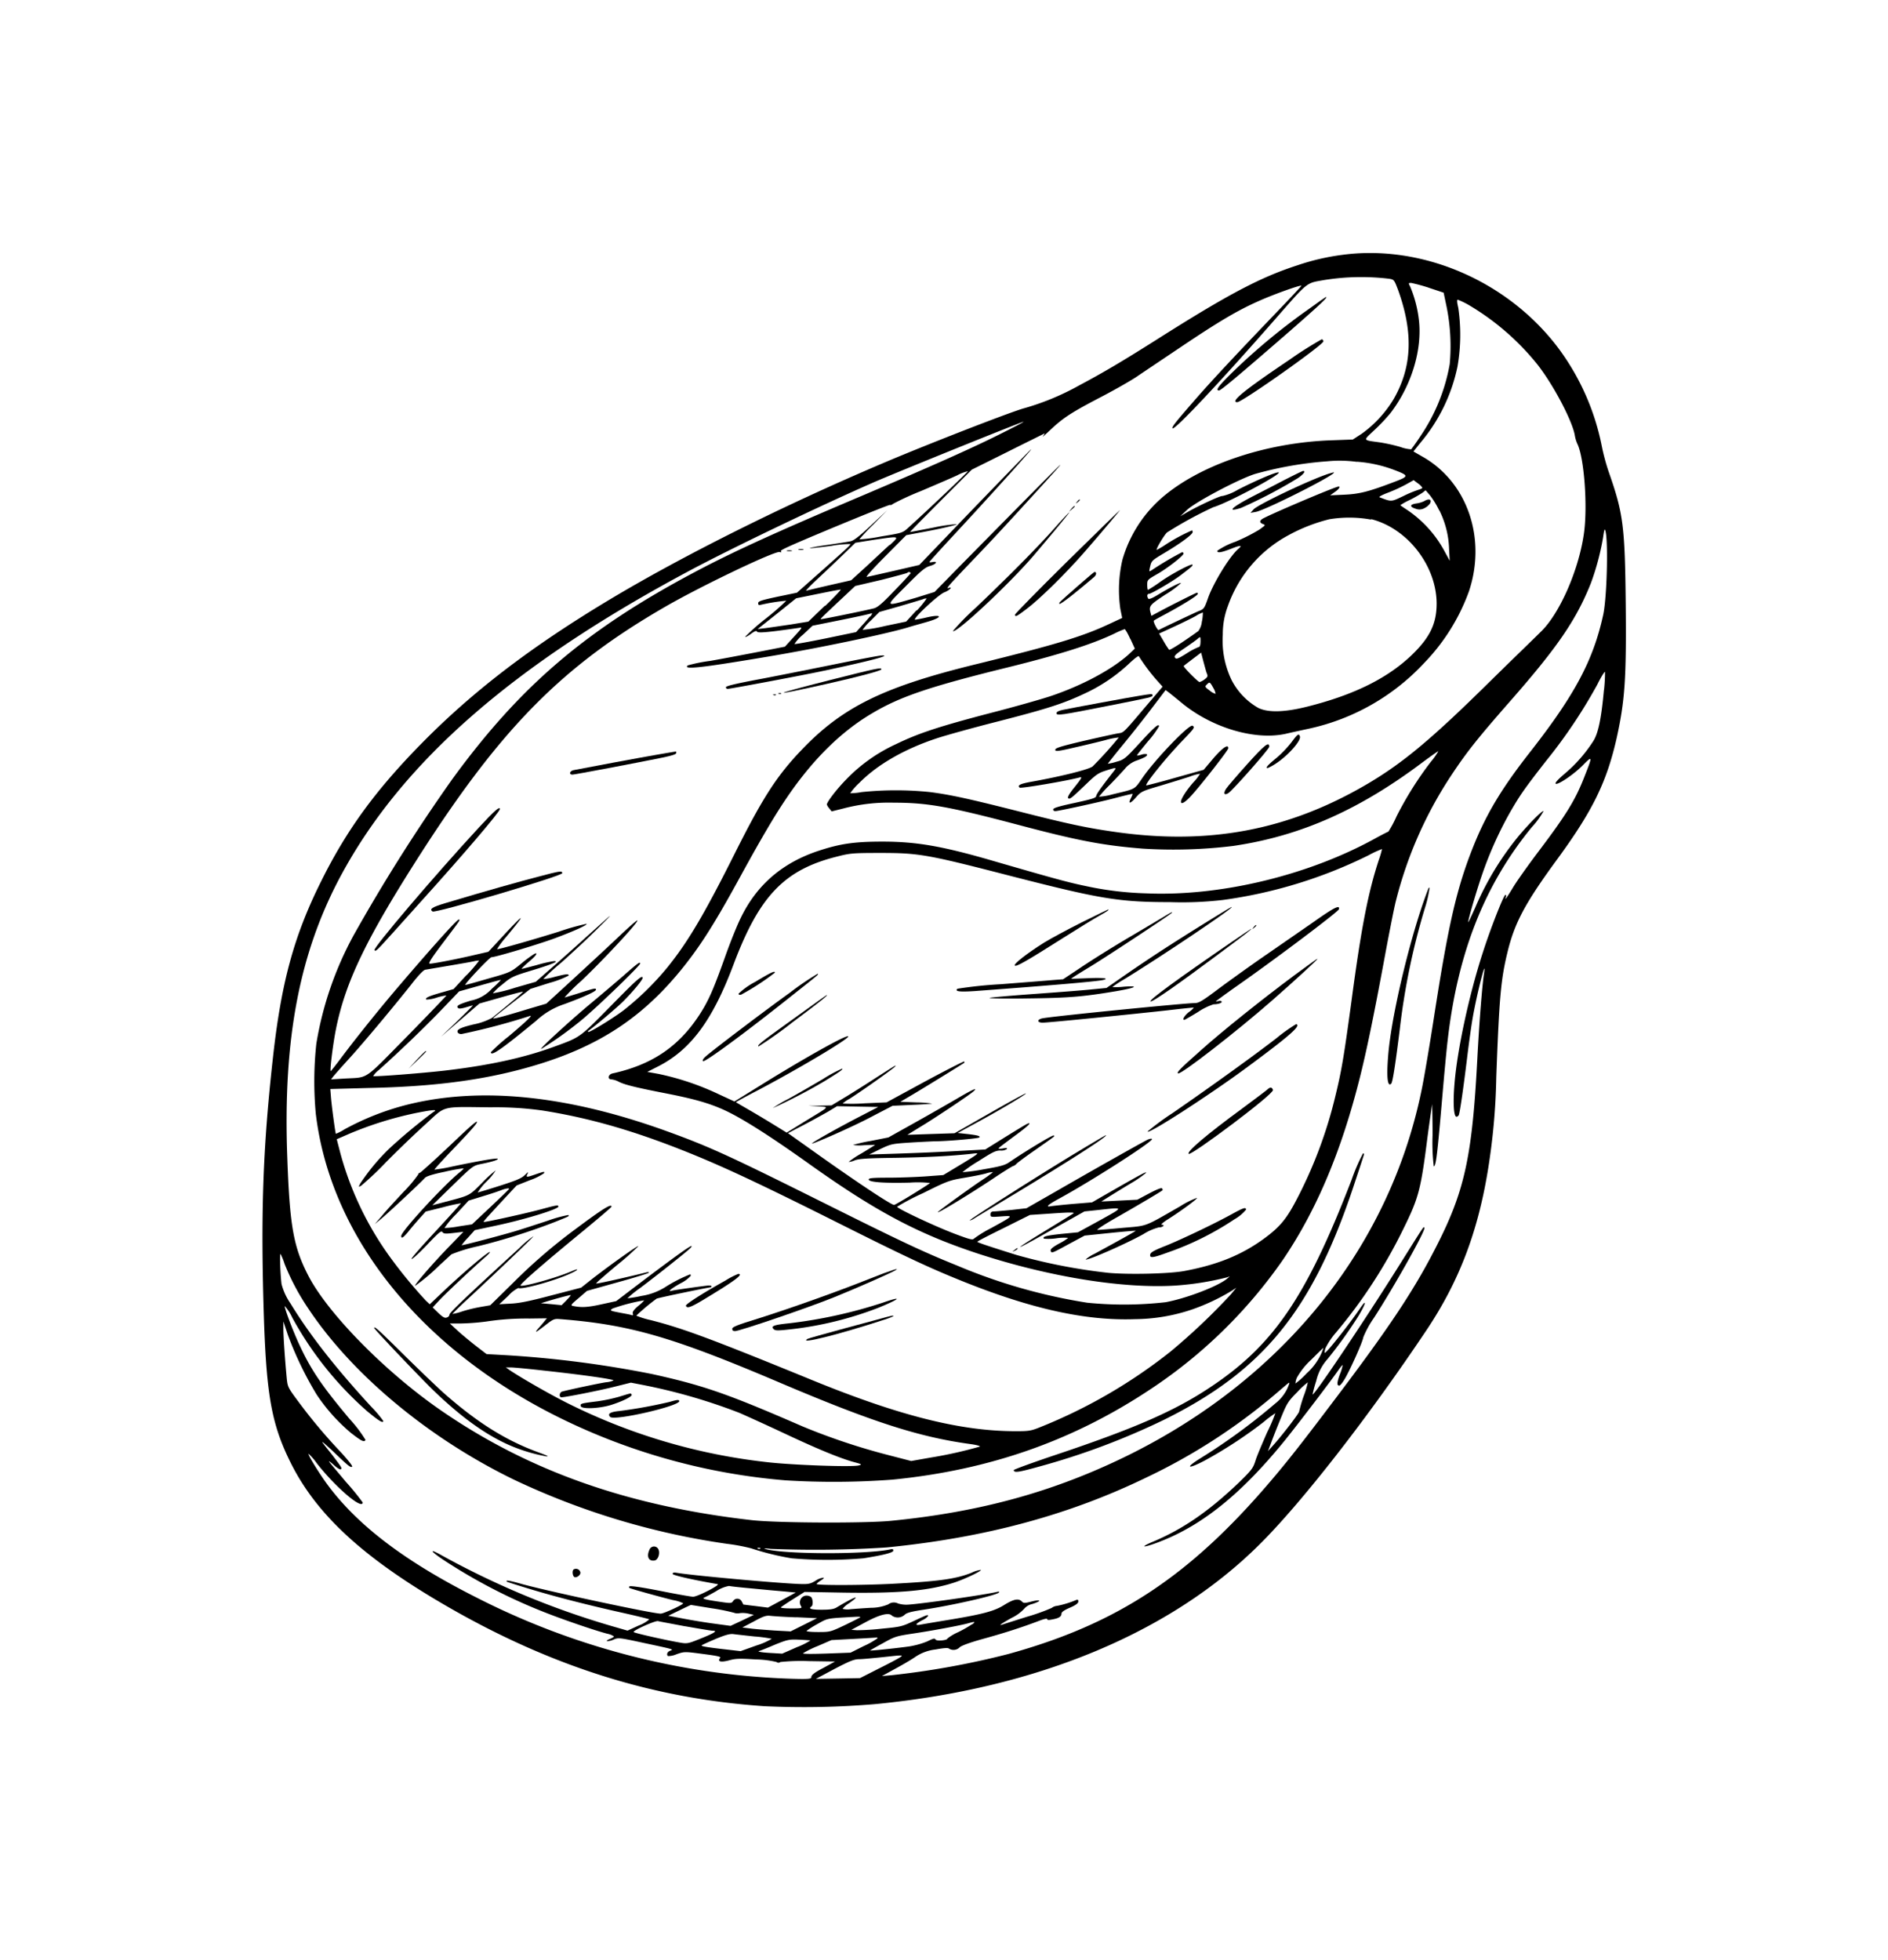 <svg id="Livello_1" data-name="Livello 1" xmlns="http://www.w3.org/2000/svg" viewBox="0 0 420 436"><path d="M298.52,56.7A51.32,51.32,0,0,0,288.65,59c-8.28,2.68-15.41,6.44-31.39,16.57-7.48,4.73-11.81,7.3-17.18,10.15a56.8,56.8,0,0,1-12.55,5.17c-3.87,1.18-21.73,8.14-31,12.09-22.11,9.38-44.65,20.63-60.92,30.39C118,143.94,105,153.9,93.48,165.67c-10,10.22-16.36,18.93-22,30.27-6.09,12.18-8.95,22.63-10.82,39.83-2.2,19.91-2.69,34.43-1.94,57.69.58,17.05,1.76,23.52,5.95,31.91,5.83,11.72,16.53,21.47,35.43,32.3,22.92,13.13,45.54,20.2,70,21.84a189.67,189.67,0,0,0,24.53-.46c36-3.46,65.89-15.9,85.65-35.61,9.38-9.32,24.13-28.25,37.2-47.79,7-10.53,11.2-21.36,13.48-35.15a143.66,143.66,0,0,0,1.9-20.84c.64-17.48,1-21.73,2.46-27.73,1.58-6.61,3.89-11,11.28-21.06,7.71-10.57,10.79-16.89,13-26.53,1.87-8.42,2.22-13.33,2.05-30.15-.18-17.17-.55-20-3.75-29.15a47.58,47.58,0,0,1-1.59-5.91,54.07,54.07,0,0,0-9.44-21.42C335.69,62.62,316.44,54.25,298.52,56.7ZM309,62c1.12.18,1.15.23,2,2.46,3.43,9.49,3.15,17.11-.95,24.27a26.09,26.09,0,0,1-7.1,7.73l-2,1.3-4.62.17c-15,.49-30,5.66-38.35,13.22a28.86,28.86,0,0,0-8.29,13.36,29.59,29.59,0,0,0-.46,10.94l.41,2-2.92,1.36c-5.89,2.77-12,4.61-29.17,8.83-20.84,5.07-30,9.52-39.14,19.07-5.57,5.8-8.68,10.62-14.89,23-6.84,13.65-10.44,19.74-15,25.4a63,63,0,0,1-9.9,9.69c-2.45,1.82-7.53,4.94-7.76,4.73a.17.17,0,0,1,0-.23c1.52-1.06,6.17-5,7.67-6.46,2.08-2.05,4.42-4.85,4.42-5.31,0-.81-1.33.37-7.1,6.26-7,7.1-6.73,6.9-12.5,9-6.64,2.46-14.54,4.19-24.41,5.34-4.71.55-15.76,1.42-15.93,1.22A5.27,5.27,0,0,1,84.28,238c4.88-4.39,10-9.32,13.65-13.1l4.21-4.39,4.62-1.3c2.54-.72,4.65-1.3,4.67-1.24a22.56,22.56,0,0,1-2,1.94,8.48,8.48,0,0,1-4.67,2.65c-2.74.84-3.35,1.16-2.86,1.65.2.2.75.14,1.73-.15.78-.23,1.48-.43,1.56-.43s-1.47,1.56-3.46,3.49L98.1,230.6l4.27-3.69,4.27-3.69,4.79-1.36c2.66-.75,4.85-1.33,4.91-1.27s-1.7,1.62-6.9,5.83a14.51,14.51,0,0,1-4.09,1.44c-3.12.75-3.9,1.19-3.47,1.88a1.07,1.07,0,0,0,.78.26,146.23,146.23,0,0,0,15.15-4c.87-.31-.4.9-4.61,4.48a40.46,40.46,0,0,0-4,3.55c0,1,2.2-.49,10.1-7a17,17,0,0,1,6.35-3.72c4.5-1.67,6.93-2.8,6.93-3.17s-.18-.41-3.64.72c-1.73.55-3.23,1-3.35,1a44.17,44.17,0,0,1,3.76-3.73c3.49-3.26,10.13-10.27,11.89-12.52,1.38-1.76.23-.87-3.76,2.89-2.3,2.19-6.84,6.37-10.07,9.35l-5.88,5.39-3.93,1.16c-6.58,2-8.28,2.39-7.82,2,.23-.23,2.19-1.76,4.33-3.44l3.89-3,4.28-1.35a21.45,21.45,0,0,0,4.24-1.62c0-.43-.64-.35-3.23.32a11.78,11.78,0,0,1-2.43.46,50.59,50.59,0,0,1,4-3.66c2.25-2,5.85-5.34,8-7.48,4.24-4.21,4.12-4.13-3.18,2.45-2.62,2.37-6.06,5.43-7.64,6.79l-2.86,2.51-4.71,1.35a35.06,35.06,0,0,1-4.84,1.21,13.46,13.46,0,0,1,2.07-1.93c2.11-1.76,2.31-1.85,6.84-3.23s5.89-2,4.68-2a29,29,0,0,0-3.75.86c-1.73.46-3.29.87-3.41.87s.52-.67,1.5-1.5c1.68-1.42,2.25-2.22,1.33-1.85a28.11,28.11,0,0,0-2.86,2.11c-2.45,2-2.45,2-7.53,3.43-2.77.81-5,1.44-5,1.36,0-.41,5.43-6.15,5.83-6.15.9,0,10.62-2.91,14.17-4.24,4.42-1.65,7.36-3,6.95-3.18a54.44,54.44,0,0,0-6.2,1.76c-6.44,2-13.51,4-13.68,3.87a19.29,19.29,0,0,1,2-2.68c4.56-5.46,4.3-5.63-.55-.38l-3.37,3.64-3.12.72c-3.78.89-9.12,1.93-9.9,1.93-.43,0,.17-1,2.86-4.56,3.89-5.16,4-5.25,3.55-5.25s-7.16,7.59-12.87,14.29c-4.25,4.93-9.56,11.54-13,16.1-1.39,1.88-2.57,3.35-2.6,3.32-.23-.23.55-6.29,1.16-9.32,2.13-10.62,6.81-20.26,18.87-39.08,18.09-28.16,31.69-41.84,54.57-55,8.14-4.68,24.36-12.41,25.28-12.06.32.11.43.08.29-.15s-.43-.29,13.33-6c6-2.48,10.85-4.42,10.94-4.33s.37,0,.63-.23a64.16,64.16,0,0,1,6.24-2.86c3.17-1.35,6.81-2.91,8.05-3.49a9.83,9.83,0,0,1,2.39-.92c.09.08-8.83,8.57-13.21,12.52-1.33,1.21-1.33,1.21-6.15,2a34.5,34.5,0,0,1-4.79.64,42.61,42.61,0,0,1,3.12-3.32l3.08-3.15-3.6,3.35c-2.66,2.48-3.87,3.43-4.59,3.55-.52.11-2.94.49-5.34.84s-4,.66-3.64.69,2.54-.23,4.77-.52a24.43,24.43,0,0,1,4.18-.4c.14.14-.55.8-7.45,6.92l-4.41,3.9-4.3.89c-3.61.78-4.33,1-4.33,1.44s.17.47.66.35a40.62,40.62,0,0,1,5.6-.89,55.59,55.59,0,0,1-4.5,3.92,47.38,47.38,0,0,0-4.65,4.1c0,.14.55-.12,1.22-.61.86-.63,1.27-.81,1.41-.55s1.13.26,4.36-.14c2.28-.29,4.5-.61,5-.69.81-.18.75-.06-1.15,2l-2,2.19-5.92,1.16c-3.26.63-8,1.53-10.68,2a35.57,35.57,0,0,0-5,1c-1.15,1,2.66.6,17.78-1.94,11-1.84,26.17-5,31.14-6.49,1-.32,3-.86,4.3-1.24,3.75-1.07,3.4-1.85-.41-.92-1,.23-2,.4-2.22.43-.81,0,5.11-5.57,6.49-6.09,1.16-.46,2-1.33.87-.95-.63.23.14-.64,5.25-6,4.42-4.59,8.28-8.77,16.19-17.46,5.51-6.09,5.25-5.85-6.38,5.92-6.66,6.75-13.47,13.65-15.12,15.35l-3,3.06L203.61,133c-7,2-6.87,2.17-2.11-2.62,3.49-3.52,4.33-4.21,5.4-4.5,1.35-.38,1.84-1.1.58-.87-.41.09-.73.09-.73,0s2.31-2.63,5.14-5.69c8.37-9,20-21.9,17-18.93-1.47,1.5-7.59,7.8-13.57,14L204.5,125.67,199,126.94c-3.06.7-5.83,1.33-6.17,1.39s1.29-1.76,4.07-4.56l4.7-4.73,2.74-.52c4.82-.87,8.51-1.73,8.51-1.94a35.6,35.6,0,0,0-5.1.75c-2.83.55-5.2,1-5.29,1s3-3.12,6.79-6.93l6.92-6.93,7.94-3.95c4.36-2.19,8.08-4,8.22-4.1s0,.2-.29.58.41-.23,1.59-1.36c2.89-2.71,4.68-3.89,11.29-7.33,3.08-1.61,6.69-3.66,8.05-4.59s5.83-3.92,9.95-6.69c8.17-5.48,12.38-8,17.23-10.13,3.15-1.41,9.12-3.55,9.35-3.35.06.06-2.71,3-6.15,6.58-8.36,8.72-13.18,13.88-16.82,18-5.08,5.83-5.83,6.75-5.71,7.13.26.72,10.5-10.16,22.68-24.07,7.65-8.74,7-8.17,11-8.89A51.91,51.91,0,0,1,309,62Zm8.83,2,3.32,1.1.66,3.15A44.12,44.12,0,0,1,322.5,81,41.27,41.27,0,0,1,316,97c-1,1.53-2,2.86-2.07,2.94a8.47,8.47,0,0,1-2.4-.52,39.35,39.35,0,0,0-4.44-1c-4.07-.57-3.93-.31-1.3-2.8a41.21,41.21,0,0,0,3.58-3.8c4.64-6.07,7.07-14.09,6.26-20.75a27,27,0,0,0-1.94-7.36c-.4-.75-.37-.78.24-.78A38,38,0,0,1,317.86,64ZM327,68A56.32,56.32,0,0,1,342,81.06c3.61,4.59,7.85,12.7,8.34,15.84a7.66,7.66,0,0,0,.55,1.82c1.53,3.09,2.34,14.06,1.44,20.12-1.21,8.25-5.51,17.89-9.69,21.81-1,1-6.09,5.92-11.26,11-12.81,12.64-19.13,17.92-26.89,22.54-17.78,10.53-35.73,13.93-57.09,10.76-5.8-.84-10.13-1.76-20.63-4.44-11.08-2.8-15.24-3.73-19.88-4.33a74.06,74.06,0,0,0-15.18,0,14.88,14.88,0,0,1-2.57.26,13.61,13.61,0,0,1,2-2.28c4-4.07,10-7.53,17.14-9.9,1.91-.64,8-2.34,13.56-3.75,11.26-2.89,14.66-4,19.37-6.21a37.43,37.43,0,0,0,9.87-6.61c1.3-1.24,2.22-1.93,2.28-1.7a41.89,41.89,0,0,0,4,5.34l1.27,1.41L255,157c-5.28,6.24-5,5.92-6.26,6.12-.63.09-4,.84-7.56,1.65-5.25,1.24-6.43,1.61-6.43,2s.43.4,4.24-.49c2.31-.52,5.45-1.27,7-1.68a16.74,16.74,0,0,1,2.89-.57,84.12,84.12,0,0,1-5.8,6.43c-.72.67-7.07,2.25-13.57,3.41-2.54.46-3.23.78-2.68,1.32.23.24,10.71-1.53,13.39-2.28.58-.14.38.21-1.1,2.08-1.27,1.56-1.7,2.34-1.5,2.54.35.35.75,0,4.36-3.46,1.82-1.76,2.45-2.17,4-2.66,2.37-.75,2.48-.75,1.82.09-2.89,3.69-3.9,5.14-3.95,5.57s-1,.69-4.82,1.53c-3.52.75-4.74,1.13-4.74,1.44s.23.41.72.35c1.27-.17,9.76-2,13.28-2.94,1.88-.5,3.49-.87,3.61-.87s-.06.4-.29.89c-.75,1.42-.2,1.39,1.09-.11,1.19-1.33,1.33-1.39,5.55-2.63,2.39-.72,5.28-1.61,6.46-2a11,11,0,0,1,2.25-.63,10,10,0,0,1-1.5,1.93c-1.53,1.76-2.74,3.64-2.74,4.3s.86.2,2.19-1.24c2.17-2.34,8.34-10.24,8.34-10.65,0-1-1.24-.17-3.29,2.19l-2.19,2.6L261.44,173c-3.49,1-6.41,1.73-6.44,1.7-.34-.31,4.56-6.37,8.29-10.21,2.39-2.48,2.57-2.74,2-3.06-.73-.43-8.37,7.53-11.17,11.63-1.82,2.62-1.36,2.37-6.64,3.63a13.88,13.88,0,0,1-3,.52,28.39,28.39,0,0,1,2.54-2.77c1.38-1.44,2.94-3.08,3.43-3.69a6.09,6.09,0,0,1,2.66-1.67c1.7-.64,2.28-1,2-1.33a2.33,2.33,0,0,0-1.18.11c-.58.18-1,.24-1,.15s1.09-1.47,2.45-3.12a21.77,21.77,0,0,0,2.45-3.32c0-.75-.95.06-4.24,3.64s-3.55,3.78-5.28,4.24a10.54,10.54,0,0,1-1.88.43s1.27-1.67,2.89-3.63,4.56-5.63,6.49-8.17l3.49-4.59.78.58c.44.35,1.62,1.3,2.66,2.16,6.75,5.63,16.36,8.49,23.23,7,.95-.23,3.35-.75,5.34-1.18a49.23,49.23,0,0,0,25.48-14.55,44.85,44.85,0,0,0,10-16c3.89-11.72-.32-24.1-10.11-29.79l-2.25-1.29L316,98.46a38.31,38.31,0,0,0,8.22-16.88,41.23,41.23,0,0,0,.18-13.13c-.29-1.21-.32-1.79-.12-1.79A17.16,17.16,0,0,1,327,68ZM222.19,96.7c-6.69,3.32-15,7-30,13.39-19.71,8.34-29.18,12.67-37.66,17.17-24.21,12.84-38.79,25.31-53.88,46a391.67,391.67,0,0,0-22,34.8,75.89,75.89,0,0,0-8.28,24.1,77.64,77.64,0,0,0-.12,15.56c3.32,27.76,23.9,53.07,55.56,68.27a139.47,139.47,0,0,0,48.91,13.28,176.16,176.16,0,0,0,23.75-.15c21.65-2.13,40.32-8.68,57.63-20.23a109,109,0,0,0,29.32-28.71c7.45-11,13-24.12,17.14-40.69,1.47-5.89,3-13.3,5.2-25.11,1.12-6.11,2.36-12.41,2.77-14a90.56,90.56,0,0,1,12.29-27.88c3.44-5.19,5.77-8.14,13-16.39,10.7-12.18,14.83-18.24,18.09-26.41a57.31,57.31,0,0,0,2.74-10.36c.12-.92.26-1.61.35-1.55.81.8.55,14.74-.35,18.93-2.19,10.07-6.26,17.72-16,30.21-6.47,8.23-9.84,13.8-12.79,21.07-3.81,9.49-5.62,17.4-8.83,38.06-.95,6.18-2.16,13.28-2.65,15.73-7,35.29-30.71,64.84-65.6,82-16.3,8-32.64,12.52-52.52,14.48-5.86.58-25.37.49-31-.14C139.8,335,117.73,327.25,98.1,313.72c-12.32-8.49-25.22-21.59-29.55-30.05-3.26-6.32-4.1-11-4.64-26.17-1-26.58,2.77-45.89,12.14-63.14,13.6-25,38-46.32,76.68-67.07,9.67-5.19,29.09-14.51,41.61-20,5.17-2.25,32.93-13.48,33.34-13.48C227.85,93.84,225.37,95.11,222.19,96.7Zm79.65,6a29.21,29.21,0,0,1,8.6,1.94c2.92,1.12,2.92,1.32.15,2.39-5.95,2.28-8,2.83-11.43,3l-3.26.15,1-.72c.89-.58,1.35-1.24.89-1.24-.72,0-16.3,6.63-17.08,7.27-.55.43-.46.81.23,1.07s.52.28-.78,1.24a40.78,40.78,0,0,1-5.37,2.71,16.61,16.61,0,0,0-4,2c0,.55.81.43,3.12-.46,2-.81,2.56-.81,1.61,0-1.85,1.53-5.51,7.44-6.75,10.88-.87,2.48-.92,2.54-2.25,3.05-1,.44-7.33,3.41-8.77,4.16-.24.12-1.27-1.88-1.07-2.08s1.47-.86,3.14-1.76c4-2.19,6.64-3.89,6.64-4.21,0-.15-.09-.26-.17-.26-.23,0-6.15,3-8.29,4.15l-1.87,1-.17-.63c-.41-1.56-.26-1.76,3.29-4.1a21.44,21.44,0,0,0,3.46-2.54c0-.29-2.51,1-5.2,2.63-1.29.78-1.93,1-2.07.81-.35-.55-.26-1.07.2-1.07s5.05-2.66,6.92-4.07c2.54-1.93,2.89-2.22,2.69-2.43s-4.16,1.77-7.07,3.79a31.3,31.3,0,0,1-2.8,1.84c-.09,0-.17-.49-.17-1.12,0-1.07,0-1.13,2.28-2.43s5.8-4.07,5.8-4.53a.31.31,0,0,0-.35-.29,72,72,0,0,0-6.75,4c-.61.37-.61.37-.32-.87s.4-1.33,3.2-3c3.67-2.19,6.24-4.1,6.24-4.62,0-.2-.06-.37-.15-.37a39.66,39.66,0,0,0-5.71,3.06,20.46,20.46,0,0,1-2.11,1.27c-.35,0,1.79-3.55,2.31-3.9a89,89,0,0,1,10.27-5.6c3.06-.86,15.38-7.44,14.52-7.73-.46-.18-5.11,1.82-9.09,3.86a11.53,11.53,0,0,1-3.41,1.39c-.29-.17-5.54,2.25-8.08,3.75l-1.3.75,1.51-1.41c1.81-1.73,11.45-6.84,15.12-8a81.52,81.52,0,0,1,16.13-2.82A28.36,28.36,0,0,1,301.84,102.73Zm14.58,5.77c0,.12-.35.32-.78.44a24.45,24.45,0,0,0-3.41,1.41c-2.83,1.33-2.6,1.33-5.34.29-.26-.09.61-.55,2-1.07a33.81,33.81,0,0,0,4-1.85l1.59-.89.95.72A3.61,3.61,0,0,1,316.42,108.5Zm3.75,5a20.56,20.56,0,0,1,2.19,8.63l.14,2.63-1.09-2a25.85,25.85,0,0,0-8.23-9.21c-.92-.6-1.67-1.12-1.67-1.15a13.81,13.81,0,0,1,2.08-1.15,29.52,29.52,0,0,0,2.8-1.59l.75-.58.95,1.1A19.43,19.43,0,0,1,320.17,113.55Zm-15.15,2c8.11,2.05,14.54,10.39,14.57,18.76,0,4.36-1.41,7.39-5.17,11.11-5.45,5.4-13.13,9.24-23.83,11.89-4.91,1.21-8.49,1.3-10.68.23a15.1,15.1,0,0,1-5.89-6.11,20.2,20.2,0,0,1-2-10.19,17.57,17.57,0,0,1,1.13-6.35,28.64,28.64,0,0,1,13.42-15.73,38.07,38.07,0,0,1,9.14-3.58A27.15,27.15,0,0,1,305,115.57Zm-107.13,5.72c-1.09,1-3.43,3.2-5.25,4.88l-3.29,3-4.79,1.09c-2.62.61-5,1.16-5.22,1.24s.75-.95,2.16-2.28,4-3.75,5.69-5.39l3.09-3,4-.64C200.38,119.21,200.17,119.15,197.89,121.29Zm4.62,6.38c-.11.2-1.76,2-3.61,3.89-2.56,2.69-3.63,3.61-4.44,3.84-1.62.43-11.77,2.51-11.89,2.42s1.67-1.73,3.81-3.75l3.87-3.63L196,129c3.15-.8,5.77-1.5,5.83-1.58C202.14,127.06,202.74,127.29,202.51,127.67Zm-19,7.15-3.69,3.55-3.93.64c-2.16.31-4.7.69-5.62.81l-1.73.2,4.3-3.41,4.27-3.43,4.93-1c2.71-.55,5-1,5-.92S185.54,132.89,183.52,134.82Zm20.41,1-2.34,2.54-4.79,1a34.58,34.58,0,0,1-4.91.84,12,12,0,0,1,1.82-2.05l1.93-1.93,4.48-1.27c2.45-.72,4.79-1.42,5.19-1.56a1.73,1.73,0,0,1,.84-.17A21.16,21.16,0,0,1,203.93,135.83Zm63.45,2.43a4.13,4.13,0,0,1-.8,2.22c-3.41,2.45-6.32,4.33-6.5,4.15a19,19,0,0,1-1.21-1.9l-1-1.7,3.32-1.53c1.82-.84,4-1.91,4.82-2.37a6.57,6.57,0,0,1,1.59-.78A11.42,11.42,0,0,1,267.38,138.26Zm-73.81-1.07c-.32.37-1.13,1.33-1.85,2.11l-1.27,1.41-6.7,1.39c-3.69.75-6.84,1.32-7,1.26a8.65,8.65,0,0,1,1.88-2.07l2.13-2,5.57-1.12c4.56-.92,6.93-1.44,7.65-1.67C194.06,136.5,193.85,136.81,193.57,137.19Zm57.89,5,1,2.19L251,145.64c-3.86,3.41-10.33,6.84-17.14,9.15-2.14.72-8.17,2.43-13.42,3.78-11.48,3-16.1,4.51-21.07,6.93a36.38,36.38,0,0,0-11.16,7.91c-2.17,2.22-4.27,5-4.27,5.54a2.57,2.57,0,0,0,.54.86l.52.67,2.57-.64a39.67,39.67,0,0,1,11.23-1.3c7.5,0,12.2.84,27.41,4.85,13.71,3.64,19.11,4.65,28,5.37a108.91,108.91,0,0,0,20.2-.61c14.86-2.19,28-8,42.16-18.67,1.76-1.3,3.29-2.39,3.4-2.39a15.32,15.32,0,0,1-1.67,2.36,77.33,77.33,0,0,0-7.62,12.12,25.59,25.59,0,0,1-1.82,3.41c-.08,0-1.5.72-3.11,1.61-14.89,8.17-34.34,12.82-50.71,12.12a72.35,72.35,0,0,1-13.42-1.61c-3.95-.81-7-1.65-20.75-5.63-11.19-3.26-17-4.27-24.53-4.27-6.11,0-9.32.43-14.11,2-8.14,2.66-13.88,7.59-17.46,15-.86,1.73-2.48,5.8-3.6,9-2.51,7-3.55,9.41-5.6,12.56-4.62,7.07-10.56,11.08-19.31,13-1,.23-1.15,1.33-.23,1.33a4.51,4.51,0,0,1,1.67.55c1.36.66,3.67,1.24,10.74,2.62,6.29,1.24,9.44,2.17,12.84,3.72,4,1.88,10,5.69,18.67,11.87,14.81,10.56,24.19,15.55,37.46,19.94,15.9,5.22,32.47,7.9,44.18,7.15A64.21,64.21,0,0,0,273,284.11l.58-.21-.58.5c-2.05,1.7-9,4.38-13.7,5.25a82,82,0,0,1-17.46.11,123.75,123.75,0,0,1-28.89-8.25c-7.73-3.12-12.18-5.22-30.13-14.17-20.55-10.24-24.9-12.24-34.08-15.58-22.34-8.14-41.9-10.16-58.32-6a59.26,59.26,0,0,0-13.77,5.43,11.68,11.68,0,0,1-1.93,1c-.12-.11-.93-6.06-1.1-8.2l-.14-1.76L82,242c14-.29,24.76-1.64,34.83-4.41,16.71-4.59,27.42-11.84,37.29-25.23,3-4.09,5.88-8.8,10.61-17.46,4.88-8.91,7.8-13.82,10.48-17.74,5.69-8.31,12-14.55,19-18.62,6.15-3.63,12.76-5.86,30-10.1,11.52-2.85,18.67-5.11,23.67-7.5a18.78,18.78,0,0,1,2.31-1C250.36,140,250.91,140.94,251.46,142.18Zm15.61.67c0,.72-.15,1.15-.35,1.15a14.28,14.28,0,0,0-2.68,1.41c-2,1.24-2.34,1.36-2.63,1s0-.73,2.17-2.17c1.35-.92,2.68-1.87,2.91-2.1C267.07,141.55,267.07,141.55,267.07,142.85Zm1.41,7c.26.69.2.84-.52,1.38a3.61,3.61,0,0,1-1.09.58c-.35,0-3.7-3.4-3.53-3.58s1-.78,2-1.56l1.87-1.41.49,1.91C268,148.18,268.31,149.4,268.48,149.83Zm88.34,3.66c-.58,6.41-1.27,9.7-2.37,11.43a32.33,32.33,0,0,1-6.38,7.27c-1.44,1.22-2.16,2-2,2.2.4.4,4-2,6.12-4.16s2.08-1.93.34,2.48c-2.07,5.31-4,8.49-10.56,17.15-2.25,3-4.73,6.49-5.48,7.79-1.33,2.19-1.85,2.88-1.47,1.9.11-.23,0-.43-.12-.43-.37,0-3.35,7.56-5.08,13-3,9.26-5.62,21.41-6.23,28.85-.38,4.33-.2,7.51.43,7.51a.67.67,0,0,0,.55-.52c.29-1,1-6,1.76-12.18.41-3.41,1-7.71,1.33-9.52.95-5.37,3.09-13.74,2.48-9.64-.43,2.8-1.07,11-1.5,19.16-1.1,21-2.74,28.86-8.6,40.54-5.05,10.13-10.56,18.5-23.55,35.64-6.58,8.72-9.93,13-13.73,17.46-18.07,21.24-34.2,31.89-58.44,38.56a182.58,182.58,0,0,1-26.12,4.73l-2,.17,2.74-1.5c1.5-.8,3.58-2,4.62-2.71a10,10,0,0,1,4.59-1.7c1.9-.35,2.8-.41,3-.17a1.93,1.93,0,0,0,2.36-.32c.41-.38,2.31-1.07,5.23-1.88,4.53-1.24,8.57-2.54,12.29-3.95,1.1-.43,1.93-.64,1.93-.43s.38.23,1.07.08c1.5-.26,2.11-.63,2.11-1.27,0-.37.55-.78,1.87-1.35s1.88-1,1.88-1.39-.14-.46-.49-.32a21.71,21.71,0,0,1-4.24,1.3,2.19,2.19,0,0,0-1.19.46,44.74,44.74,0,0,1-5.62,2l-5.4,1.71c-.92.31-.17-.23,2.11-1.5a9.2,9.2,0,0,0,2.77-2,3.25,3.25,0,0,1,1.84-1.09c2.11-.67,2-1.1-.17-.55-1.56.4-1.76.4-2.16,0-.75-.75-1.82-.55-4,.81s-4.88,2.08-13.42,3.46c-2.45.41-4.82.81-5.25.9-1.19.2-1-.21.49-1a3.66,3.66,0,0,0,1.3-.93c0-.37-.09-.34-3.12,1.07-2.69,1.27-3,1.33-7.13,1.73a53.52,53.52,0,0,1-5.57.35l-1.24-.09,3-1.61c3.23-1.77,5.37-2.31,6-1.56a2.27,2.27,0,0,0,2.83-.15c.44-.46,1.39-.72,4.19-1.15,6.63-1,16.22-3.21,16.79-3.81.2-.2.06-.26-.43-.15-2.89.67-16.33,2.6-19.77,2.83a6.36,6.36,0,0,1-2.22-.26,2.07,2.07,0,0,0-2.19.2,10,10,0,0,1-3.84.76c-1.5.08-3.52.23-4.5.31a4.34,4.34,0,0,1-1.82-.08,5.62,5.62,0,0,1,1.44-1.24c2.92-2.05,1.33-1.53-2.74.92-.66.4-1.47.52-3.38.52-2.31,0-3-.23-2.25-.72.44-.26.35-1.76-.11-2.14a1.81,1.81,0,0,0-1.24-.26,1.51,1.51,0,0,0-1,2.25c.34.55.26.58-2.17.58-1.59,0-2.39-.12-2.25-.26s1.41-1,2.77-1.85l2.48-1.56,8.49.15c12.35.2,19-.38,24.61-2.17,2.31-.72,6.38-2.65,6.12-2.88a6.12,6.12,0,0,0-2.05.63c-3.49,1.39-7.21,1.91-17.6,2.46-6.55.34-16.88.37-16.88.05,0-.11.4-.46.92-.78s.78-.57.61-.63a3.79,3.79,0,0,0-1.74.66c-1.21.73-1.58.81-3.54.75-4.88-.17-24.27-1.93-27.48-2.51-.55-.08-.81,0-.81.26s3.44,1.13,10,2.28c.75.12-4.44,2.8-5.45,2.8-.41,0-3.67-.57-7.3-1.3-4.1-.8-6.67-1.18-6.84-1s-.12.32.14.41c1,.37,7.53,2.16,9.58,2.65a7.65,7.65,0,0,1,2.22.7c0,.31-4.33,2.3-5,2.3-1.82,0-24.87-4.93-30.93-6.6-2.72-.78-3.7-.93-3.27-.5.06.06,2.31.78,5,1.59,5.57,1.7,12.87,3.58,20.92,5.37,3.09.69,5.66,1.33,5.74,1.41a7.49,7.49,0,0,1-2.33,1.36l-2.51,1.15-3.67-1.06A185.75,185.75,0,0,1,98,345.81c-2.88-1.59-2.1-.61,1.3,1.58a122.06,122.06,0,0,0,21.27,11c4.3,1.73,11.63,4.24,14.52,5a3.77,3.77,0,0,1,1.5.61c0,.11-.43.34-.93.55s-.8.4-.6.49a3.41,3.41,0,0,0,1.44-.35c1.07-.46,1.27-.43,6.73.75,6.89,1.47,6.66,1.42,5.85,1.73-.63.23-.86.84-.49,1.19a4.68,4.68,0,0,0,1.91-.41c1.76-.6,1.79-.6,5.88-.06,3.38.44,4.07.61,3.81.9-.66.81.18,1,2,.52,1.47-.41,2.3-.43,6-.2a20.72,20.72,0,0,1,4.56.57.64.64,0,0,0,.84,0,43.85,43.85,0,0,1,6.34-.2l5.83.09L183.15,371c-1.94,1-2.66,1.59-2.66,2s-.17.55-5.11.38a166,166,0,0,1-69.49-18.1c-15.67-7.9-26.29-15.93-33-25-1.73-2.31-4.47-6.75-4.27-6.93a12.12,12.12,0,0,1,1.82,2.08c4.21,5.4,10.24,10.53,10.24,8.75a57,57,0,0,0-3.75-4.59c-2-2.4-3.75-4.42-3.75-4.53s.52.29,1.15.86,1.3,1,1.48.9c.34-.23.28-.32-2-3.32C71,320,71,320,73.89,322.63c3.61,3.47,4.07,3.84,4.44,3.61.18-.12-.86-1.44-2.68-3.41a119.83,119.83,0,0,1-9.15-10.9c-2.45-3.29-2.51-3.41-2.71-5.34-.38-4-.75-9.27-.75-10.94v-1.73l1,3a76.53,76.53,0,0,0,6.4,13.27,40.11,40.11,0,0,0,7.65,8.55c2.34,1.81,2.89,2.1,3.23,1.55a29.9,29.9,0,0,0-3.55-4.67c-6.2-7.39-8.65-11-11.28-16.74-1.38-3-3.26-8-3.14-8.37a10.43,10.43,0,0,1,1.67,2.57A76.3,76.3,0,0,0,81.6,313.83c2.71,2.25,3.66,2.83,3.66,2.22a26.84,26.84,0,0,0-2.63-3.11c-7.9-8.57-13.76-16.05-18-23a13.68,13.68,0,0,1-2-4.33c-.29-2.48-.44-6.93-.21-6.67a13.32,13.32,0,0,1,.87,2.14,51.74,51.74,0,0,0,5.31,10c9.75,14.66,26.75,28.8,45.65,38a165,165,0,0,0,47.47,14.31,42.63,42.63,0,0,1,5.37,1,60.25,60.25,0,0,0,9,2.22,92.46,92.46,0,0,0,16,0c4.5-.72,6.63-1.27,6.63-1.7s-.23-.38-.78-.26c-5.74,1.15-24,1.07-27.76-.14-.43-.12.18-.15,1.27,0a245.66,245.66,0,0,0,25.83-.32c21.87-2.16,40.6-7.22,57.86-15.61a130.64,130.64,0,0,0,28.43-18.36c1.35-1.15,2.68-2.31,3-2.54s.4-.23-.15,1.07a9.2,9.2,0,0,1-2.71,3.41A134.34,134.34,0,0,1,267,324.39c-3.55,2.2-2.77,2.48,1.13.41a98.9,98.9,0,0,0,12.92-8.46,24.1,24.1,0,0,1,2.66-2,36.54,36.54,0,0,1-1.82,4.24c-1,2.28-2.19,5.05-2.54,6.12-.58,1.85-.78,2.16-3.69,5-6.61,6.35-12.5,10.42-19.11,13.19-3.32,1.39-2.19,1.44,1.36.06,9.64-3.7,18.44-10.85,28.08-22.77,3.06-3.81,10.07-13,11.92-15.67.37-.52.72-.92.78-.87a10,10,0,0,1-.64,2.08c-.66,1.85-.69,2.48-.11,2.48.17,0,.63-.55,1.06-1.24,1.13-1.76,4.19-8.57,4.27-9.49a21.63,21.63,0,0,1,2.37-4.33c4.53-7,11.63-19.65,11.23-20.06-.23-.26.17-.83-5.37,8-7.85,12.52-19.16,29.4-19.51,29.09a26.81,26.81,0,0,1,.81-3,11,11,0,0,1,2.54-4.9,100,100,0,0,0,6.66-9.24c1.79-2.88,2.26-4.53.55-2-2.39,3.52-7.24,9.64-7.79,9.87-.14.06-.09-.4.09-1a16.34,16.34,0,0,1,2.39-3.55,112.34,112.34,0,0,0,15-23.11c3.38-6.87,3.84-8.63,5.34-20.49.52-3.87,1-7.1,1-7.16s.11,3,.11,6.84a45.27,45.27,0,0,0,.26,7c.49,0,.78-2.42,1.91-15.58.4-4.68.92-10.27,1.18-12.41,2.22-19.51,8.23-34.69,18.76-47.5a18.43,18.43,0,0,0,2.57-3.52c-.23-.23-3,2.54-5.49,5.48a65.4,65.4,0,0,0-9.66,15.87c-.78,1.74-1.47,3.24-1.56,3.32-.32.32,1.59-6.29,3-10.42a83.34,83.34,0,0,1,6.2-13.88c2.28-3.95,3.18-5.25,8.08-11.54a114.26,114.26,0,0,0,11.4-17c.87-1.76,1.65-3,1.71-2.77A35.75,35.75,0,0,1,356.82,153.49ZM269.9,153a3.59,3.59,0,0,1,.51,1.33,3.41,3.41,0,0,1-1.29-.72c-1.1-.81-1.13-.9-.67-1.33C269.09,151.62,269.15,151.65,269.9,153Zm36.85,38.21c-2.4,7.27-3.93,15.18-6.06,31.14-1.71,12.55-2.22,15.7-3.61,21.38a99.25,99.25,0,0,1-8.46,22.74c-2.33,4.53-3.78,6.32-7.15,8.83-5.05,3.76-10.51,6-17.92,7.39-3.29.64-12.35.84-16.86.44a125.45,125.45,0,0,1-20.6-4c-6.73-2.11-8.66-2.78-8.66-2.92s2.63-1.47,5.86-3.06l5.83-2.91,4.76-.32c4.21-.29,5.28-.29,4.88,0-.06.06-2.57,1.61-5.6,3.46-9.18,5.6-8,5.22,2.74-.92l5.34-3,3.32-.35c5.54-.6,5.54-.69.14,2.31l-4.9,2.68-3.61.35c-3.35.35-4.42.61-3.95,1.07a12,12,0,0,0,2.77-.09,11.18,11.18,0,0,1,2.62-.09,11.37,11.37,0,0,1-2,1.25c-1.44.8-2,1.27-1.9,1.58.14.67.23.64,4.13-1.5l3.43-1.84,5.63-.58c3.08-.32,5.65-.52,5.71-.49s-1.21.81-9.12,5.11a9,9,0,0,0-2,1.27c.32.31,8.8-3.38,12.84-5.63A12.15,12.15,0,0,1,257.8,273a1.54,1.54,0,0,0,1-.29c.09-.18,0-.29-.34-.29s.31-.55,1.35-1.21c3.15-2,6.76-4.68,6.44-4.76a19,19,0,0,0-3.72,1.87c-8.17,4.68-7.13,4.3-12.76,4.79-2.74.26-5.28.46-5.63.46s1.76-1.38,4.85-3.11c4.7-2.69,9.26-5.4,9.64-5.72a.53.53,0,0,0-.12-.4c-.11-.2-1.09.17-2.85,1.1L253,266.85l-4,.2-4,.2,1.59-1c.86-.54,3.11-1.93,5-3.06a24.72,24.72,0,0,0,3.38-2.33c0-.29-.84.17-7.68,4.07l-4.36,2.51-4.15.34c-2.28.2-4.53.44-5,.52-1.29.23-.69-.32,1.79-1.67,7.33-4,21-12.76,20.7-13.28-.12-.14-.58-.05-1.1.21-1.73.89-12.73,7.09-19.83,11.19l-7,4-3.35.38c-1.81.17-3.6.34-4,.34s-.66.21-.66.64c0,.61.08.63,2.39.46,2.83-.2,2.86-.2-2.25,2.6a26.79,26.79,0,0,0-3.81,2.34c-.29.34-.89.2-4.33-1.1-4.35-1.65-12.78-5.6-12.75-6a49.91,49.91,0,0,1,5.71-3c5.4-2.69,5.86-2.86,9.09-3.41,1.91-.32,4.13-.75,5-1a5.2,5.2,0,0,1,1.53-.29,25.63,25.63,0,0,1-2.22,1.62c-2.25,1.47-8.66,6.11-9.75,7-1.94,1.56,5.89-3.12,11.92-7.13,2.1-1.41,4.12-2.68,4.5-2.83a1.6,1.6,0,0,0,.78-.52c.06-.11,1.93-1.53,4.15-3.06,4.68-3.29,4.33-3,4.13-3.23s-7.07,4-9.9,5.95c-.95.66-2,.95-5.71,1.58a39.27,39.27,0,0,1-4.71.64,28.56,28.56,0,0,1,3.55-2.45c3.12-2,3.84-2.37,4.88-2.37a2.3,2.3,0,0,0,1.44-.32c.15-.26-.11-.29-.89-.14-.61.11-1,.08-.92-.06s1.67-1.33,3.49-2.68c3.06-2.23,4.07-3.21,2.88-2.75-.29.12-2.48,1.45-4.9,2.95l-4.45,2.77-4.24.23c-6.2.35-10.22.52-16.25.72l-5.34.17,2.46-1.21c2.36-1.12,2.59-1.18,6.49-1.44,2.22-.14,4.7-.26,5.48-.29,2.8,0,9.82-.61,10.08-.86s-.09-.47-2.69-.76l-2.13-.23,3.86-2.1c5.26-2.83,11.75-6.7,11.29-6.7-.21,0-3.84,2-8.08,4.42l-7.77,4.44-5.25.17-5.25.18,3.12-1.91c3.2-1.93,10.88-7.07,11.6-7.76,1-.92,0-.52-2.92,1.18-1.7,1-6,3.47-9.55,5.46l-6.46,3.61-3.87.77a34.73,34.73,0,0,0-4,.9,9.47,9.47,0,0,0,2.39.06c1.39-.06,2.51-.09,2.51-.06s-1.35.86-3,1.87a20,20,0,0,0-2.88,1.91,3.77,3.77,0,0,0,1.35-.35c1-.37,2.8-.49,9.18-.57,7-.12,12.09-.38,16.88-.9,1.36-.17,1.42-.14.87.29-.32.26-2.08,1.36-3.9,2.45l-3.32,2-3.89.29c-2.14.15-5.89.29-8.28.29-3.61,0-4.42.09-4.42.4,0,.61,3.41.84,9.12.7a24.9,24.9,0,0,1,4.53.08c-.61.55-7.68,4.88-8,4.88-.64,0-7.65-4.65-15.73-10.36l-7.88-5.6,3.43-1.79c1.91-1,4.36-2.36,5.49-3l2-1.21,4.59.09,4.58.08-4.9,2.54c-5.34,2.8-10,5.46-9.84,5.6s8.68-3.55,13.16-5.92l4.76-2.48,4.33-.2c2.39-.09,4.38-.23,4.47-.29a25.48,25.48,0,0,0-3.46-.26l-3.61-.14,2.89-1.7c2.68-1.59,11.11-6.79,11.37-7,0,0,0-.17-.06-.26s-4,1.91-8.72,4.45l-8.54,4.64-4.88.21a38.49,38.49,0,0,1-4.9.05A7.36,7.36,0,0,1,189,244.4c2.65-1.68,9.69-6.67,10.07-7.13s.61-.64-4.1,2.39c-2,1.3-5,3.21-6.78,4.28l-3.2,1.93-2.57.06-2.6,0,2.17.15c2.54.2,2.88-.2-3.12,3.46L175,251.93,172,250.08c-1.62-1-4.16-2.51-5.6-3.34s-2.69-1.56-2.69-1.59,2.05-1.16,4.54-2.46C177.2,238,189,231,188.69,230.52s-10.25,5.13-19.57,10.93L163.38,245l-3.49-1.61a59.64,59.64,0,0,0-13.45-4.53l-2.45-.44,2.33-1.18c7.31-3.69,12.18-10.25,16.86-22.71,5.74-15.27,11.31-21.07,23-24,2.94-.75,3.46-.81,9.75-.81,8.57,0,10.42.35,29.29,5.22,19.51,5,23.7,5.72,35.07,5.72a78.37,78.37,0,0,0,11.83-.49,104.86,104.86,0,0,0,32.32-9.93,23.12,23.12,0,0,1,3-1.39A19.49,19.49,0,0,1,306.75,191.21Zm-203,25.71L100.9,220l-2.94.84c-2.71.78-3.47,1.15-3.09,1.5a7.86,7.86,0,0,0,2.25-.43,11.12,11.12,0,0,1,2.19-.49c.06,0-3.86,4.12-8.71,9.06-10,10.13-8.43,9.09-14.11,9.43l-2.86.18.55-.7c.32-.4,1.85-2.13,3.4-3.83,3.27-3.58,10-11.66,13.83-16.48,1.53-2,2.8-3.32,3.17-3.38s2.71-.46,5.25-.89,5.08-.87,5.63-1a4.59,4.59,0,0,1,1.13-.15A34.3,34.3,0,0,1,103.79,216.92ZM120.61,247c10.59,1.67,20.52,4.53,32.67,9.43,8,3.23,16,7,32,15,16.16,8.11,21.33,10.53,28.86,13.56,15.38,6.18,27.5,8.83,38.38,8.43a40.56,40.56,0,0,0,12.44-2.08,46,46,0,0,0,9.06-4.24l1-.66-1.18,1.44a141.34,141.34,0,0,1-13.45,12.75,115.6,115.6,0,0,1-28.74,16.71c-2.28.93-2.66,1-5.69,1-12.2,0-25.79-3.4-45.16-11.31-23-9.41-29-11.6-36-13.39a18.9,18.9,0,0,1-3.26-1,46.56,46.56,0,0,1,4.53-3.78c.24-.17,11.46-2.51,12.15-2.54,0,0,.06-.11.06-.23s-.43-.2-.92-.14c-2.77.34-7.36,1-7.79,1.12-1.22.35-.35-.4,1.79-1.61a7.45,7.45,0,0,0,2.3-1.68c0-.17-.05-.34-.11-.34a33.2,33.2,0,0,0-5.34,2.71,13.85,13.85,0,0,1-5.51,2.1,26,26,0,0,1-3.12.52,25.8,25.8,0,0,1,2.89-2.33c4.33-3.26,10.73-8.37,11.17-8.89,1.12-1.36-1.76.66-10.8,7.47l-5.77,4.39-3.32.72c-3,.66-4.41.75-6.29.35-.58-.12-.46-.29,1.24-1.73l1.88-1.62,6.72-1.88c3.67-1,6.84-2,7-2.13s0-.23-.58-.09c-5,1.24-11.11,2.6-11.11,2.45s2.16-2,4.76-4.18a57.24,57.24,0,0,0,4.65-4.13c-.18-.17-6,4-10,7.07l-2.74,2.17-6.52,1.7c-4.82,1.27-7.16,1.76-9.09,1.85l-2.6.14,2-1.87a7.46,7.46,0,0,1,2.22-1.74c.72.44,8.14-1.61,11.63-3.23,1.91-.86,2-1.27.15-.46-3.29,1.41-10.51,3.43-11.26,3.17-.43-.14,5-4.84,13.54-11.86,3.66-3,6.69-5.59,6.69-5.71,0-.75-1.9.43-7.94,4.93a122,122,0,0,0-14.28,12.33l-4.76,4.67-2,.35a32.6,32.6,0,0,0-4.19,1,12.1,12.1,0,0,1-2.25.58s1.18-1.22,2.69-2.63c6.49-6,15.26-14.37,15.38-14.66a20.54,20.54,0,0,0-3.18,2.65C103.21,288.87,100,292,100,292.39a.78.78,0,0,1-.61.66c-.46.18-.89-.08-1.87-1l-1.27-1.24L98,288.93c1.9-1.94,7.44-7.13,9.87-9.24.77-.66,1.26-1.21,1.09-1.21-.49,0-5.57,4.3-9.67,8.14l-3.69,3.49-.89-.84a105.18,105.18,0,0,1-8.34-10.21,71,71,0,0,1-10.65-22.54l-.81-3.12,2.71-1.18a79.52,79.52,0,0,1,14.75-4.62c4.07-.81,5.16-.89,4-.23a119.53,119.53,0,0,0-9.87,8.2,46.53,46.53,0,0,0-6.35,7.67c-.43.84-.43.84.2.49a69.62,69.62,0,0,0,5.43-5.13c2.62-2.66,6.58-6.47,8.8-8.46,4.73-4.33,3.26-3.95,14.6-3.84A75,75,0,0,1,120.61,247Zm5.48,42.16-1.15,1.15-2.31-.23-2.31-.2,1.59-.49c1.93-.58,4.65-1.3,5-1.33C127.1,288,126.73,288.52,126.09,289.13ZM142,290.46c-1,.86-1.36,1.38-1.22,1.73s0,.43-.34.31-1.27-.28-2.22-.46c-2.57-.49-2.66-.52-1.91-1a42.31,42.31,0,0,1,7-1.81A8,8,0,0,1,142,290.46Zm-20.84,3.37c-.29.38-.92,1.1-1.41,1.65-1,1.18-.58.95,1.73-.84,1.56-1.21,1.84-1.33,3-1.24,15.55,1.21,25,3.92,49.2,14.23,20.37,8.65,30.73,12,42.11,13.56,1.5.2,2.39.46,2.16.58a94.83,94.83,0,0,1-11,2.45l-4.25.75-5.13-1.33a143.08,143.08,0,0,1-19-6.35c-16.71-7.27-22-9.12-33.51-11.66a238.43,238.43,0,0,0-33.24-4.24l-3.58-.2-2.51-1.93c-1.36-1.07-3.2-2.6-4.07-3.41l-1.59-1.47,2.46,0a52.75,52.75,0,0,0,5.62-.43,59.56,59.56,0,0,1,9.64-.67l3.87-.05Zm172.57,7.65a13.38,13.38,0,0,1-3.06,4,17.9,17.9,0,0,1-2.48,2.25,3.37,3.37,0,0,1,.35-1.36,16.11,16.11,0,0,1,3.14-3.92c1.45-1.44,2.69-2.66,2.72-2.66A9.92,9.92,0,0,1,293.73,301.48Zm-172.54,3.4c9.18,1,15.44,1.94,15.29,2.17a4.75,4.75,0,0,1-1.64.4c-1.42.2-8.63,1.73-9.81,2.08-.61.17-.7,1.27-.15,1.27.87,0,8.31-1.47,11.78-2.34l3.69-.92,2.54.49a127.21,127.21,0,0,1,21.59,6.23c1.53.67,5.94,2.66,9.75,4.45,7.53,3.55,12.58,5.63,15.7,6.49,1.82.49,1.9.55,1.12.75-1.47.41-15-.09-20.37-.72a131.64,131.64,0,0,1-44.5-13.16c-3.81-1.9-10.3-5.63-12.78-7.3l-.87-.61h1.16C114.32,304.16,117.7,304.48,121.19,304.88ZM290,310.57a34.4,34.4,0,0,0-1,3.4c0,.38-3.72,5.23-5.77,7.51l-1.16,1.3.75-2c.41-1.13,1.39-3.58,2.17-5.49,1.33-3.23,1.56-3.6,3.63-5.68a18.17,18.17,0,0,1,2.31-2.14A18.77,18.77,0,0,1,290,310.57ZM169.15,344.45a.6.6,0,0,1-.55,0c-.23-.09-.14-.18.18-.18S169.27,344.36,169.15,344.45Zm-1.64,8.89c2.62.26,5.83.55,7.15.66l2.37.23-3.09,1.68-3.11,1.67-2.75-.35c-1.5-.17-2.74-.34-2.74-.34a4.77,4.77,0,0,0-.32-.64,1.09,1.09,0,0,0-1.9-.17c-.4.58-.46.58-3.43.14s-3.61-.66-3-.89c.18-.06,1.33-.66,2.6-1.39a7.92,7.92,0,0,1,2.89-1.18C162.49,352.85,164.88,353.11,167.51,353.34Zm-9.24,4.38a44.73,44.73,0,0,1,5,1,2.22,2.22,0,0,0,1.29.09,5.72,5.72,0,0,1,2,.12l1.15.26-2.6,1.24-2.59,1.21-3.61-.49c-2-.26-5.11-.78-6.93-1.13l-3.32-.63,2.46-1.19c1.35-.66,2.51-1.21,2.59-1.21S155.82,357.32,158.27,357.72Zm18.88,2,4.61.21-2.94,1.47-2.94,1.47-3.7-.2c-2-.15-4.41-.32-5.34-.46l-1.7-.21,2.57-1.35c2.11-1.16,2.74-1.36,3.69-1.24C172,359.48,174.63,359.66,177.15,359.74Zm14.25,0c-.09.09-1.64.87-3.43,1.74-3.24,1.53-3.29,1.55-6,1.55-1.56,0-2.62-.11-2.54-.26a20,20,0,0,1,2.43-1.53c2.36-1.32,1.87-1.24,8.68-1.61C191.11,359.6,191.49,359.63,191.4,359.74Zm-39,2c3.06.54,5.83,1,6.12,1,1.21,0,.46.49-2.54,1.7s-3.09,1.24-5,.89c-2.66-.46-9.61-2-10-2.28s4.76-2.59,5.4-2.45C146.67,360.67,149.38,361.16,152.44,361.74Zm63.84-.44a27.94,27.94,0,0,1-3.09,1.76,10.9,10.9,0,0,0-2.4,1.42c0,.4-2.39.63-2.62.23s-.64-.18-1.91.43a18.63,18.63,0,0,1-4,1.1c-3.35.46-8.8,1-8.66.89s1.36-.81,2.89-1.64c2.68-1.5,2.94-1.56,7-2.17s10.42-1.79,12.1-2.28C216.91,360.64,217.06,360.7,216.28,361.3ZM167.85,364a30.82,30.82,0,0,1,3.84.51,15.38,15.38,0,0,1-3.38,1.48l-3.55,1.27-3.31-.38c-4.33-.49-5.57-.72-5.34-.92.08-.09,1.47-.72,3.11-1.42,2.23-.92,3.21-1.18,4-1.06C163.73,363.55,165.83,363.78,167.85,364Zm27.36.4a17,17,0,0,1-3,1.7l-3,1.5-5.43.2c-3.57.12-5.34.09-5.13-.08a23.07,23.07,0,0,1,3.32-1.62l3-1.3,4.9-.26c2.71-.14,5-.29,5.14-.31S195.21,364.27,195.21,364.42Zm-14.89.46a15.21,15.21,0,0,1-3,1.5L174,367.82l-2.89-.17c-1.79-.11-2.65-.29-2.28-.4s2-.75,3.61-1.45c2.8-1.12,3.15-1.18,5.31-1.09C179,364.77,180.18,364.85,180.32,364.88Zm19.85,3.81c-.37.26-2.51,1.39-4.76,2.51l-4.1,2.08-4.9.09-4.91.08,4.1-2.19c3.38-1.76,4.36-2.17,5.48-2.19.78,0,2.83-.21,4.56-.38s3.64-.4,4.19-.43C200.81,368.23,200.81,368.23,200.17,368.69Z"/><path d="M293.73,66.89c-.6.43-2.28,1.65-3.72,2.66A141.93,141.93,0,0,0,275,82c-3.86,3.75-4.76,4.85-3.81,4.85.44,0,5.14-4,15.59-13.07,7.1-6.21,8.68-7.71,8.19-7.71C294.92,66.08,294.37,66.46,293.73,66.89Z"/><path d="M286.81,80.05c-9.84,6.61-13.31,9.41-11.58,9.41,1.1,0,19.28-12.84,19.17-13.54a.52.52,0,0,0-.35-.46A84.22,84.22,0,0,0,286.81,80.05Z"/><path d="M239.62,111.59c-.37.46-.34.49.12.12s.6-.61.37-.61A2,2,0,0,0,239.62,111.59Z"/><path d="M238.32,113.18l-.54.66.66-.55c.61-.51.78-.75.55-.75A3.44,3.44,0,0,0,238.32,113.18Z"/><path d="M237.4,124.9c-6.38,6.29-11.6,11.63-11.6,11.8,0,.6.32.46,2.45-1.16,2.89-2.13,8.86-8,13-12.75s8-9.38,7.91-9.35S243.81,118.6,237.4,124.9Z"/><path d="M234.43,117.65c-3.9,4.36-9.9,10.42-17.29,17.46a54.54,54.54,0,0,0-5.16,5.25c.63.67,12.49-10.41,17.89-16.71,3.61-4.21,8.11-9.66,8-9.66S236.22,115.63,234.43,117.65Z"/><path d="M177.69,122.27a2.85,2.85,0,0,0,1,0c.26-.09,0-.14-.52-.14S177.4,122.18,177.69,122.27Z"/><path d="M175.1,122.56a2.85,2.85,0,0,0,1,0c.26-.09,0-.15-.52-.15S174.81,122.47,175.1,122.56Z"/><path d="M239.8,130.32c-4.25,3.72-4.33,3.81-4.1,4s4.15-2.94,7.65-5.94c.6-.49.66-1.19.11-1.16C243.35,127.26,241.7,128.65,239.8,130.32Z"/><path d="M185,147.9c-5.72,1.15-13.34,2.68-16.94,3.34-4.56.87-6.58,1.36-6.58,1.62a.38.38,0,0,0,.37.37c.58,0,16.59-3,21.27-4,10.56-2.25,15.41-3.52,13-3.43C195.67,145.79,190.68,146.74,185,147.9Z"/><path d="M184.62,151.27c-13.56,3.44-13.74,3.78-.4.78,6.81-1.53,11.86-2.88,11.86-3.17C196.08,148.42,195.24,148.59,184.62,151.27Z"/><path d="M173.22,154.3a.57.57,0,0,0,.55,0c.11-.08-.06-.17-.38-.14S173,154.22,173.22,154.3Z"/><path d="M172.07,154.59a.55.55,0,0,0,.54,0c.12-.08-.05-.17-.37-.14S171.84,154.5,172.07,154.59Z"/><path d="M146.3,167.84c-3.53.6-16.42,3-18.68,3.46-.89.17-1.12,1-.28,1,.49,0,14.22-2.6,20-3.78,2.08-.43,3.09-.75,3.09-1s0-.4-.06-.37S148.52,167.43,146.3,167.84Z"/><path d="M106.59,184c-10,10.82-23.7,26.95-23.29,27.35s.29.35,10-10.44c9.58-10.59,17.89-20.32,17.89-20.93C111.23,179.24,110.05,180.27,106.59,184Z"/><path d="M119.75,195c-4.36,1.13-11.06,3-20.7,5.89-2.91.87-3.63,1.33-2.82,1.85.66.43,28.85-7.91,28.85-8.52S124.48,193.75,119.75,195Z"/><path d="M138.94,216.81c-1.68,1.47-5.4,4.62-8.26,7-4.87,4.13-11.16,9.93-10.21,9.47a82.2,82.2,0,0,0,8.42-6c3-2.33,13.51-12.46,13.51-12.95S141.91,214.21,138.94,216.81Z"/><path d="M92.76,235.68l-1.87,2,2-1.87c1.07-1,1.93-1.91,1.93-1.93C94.78,233.6,94.49,233.89,92.76,235.68Z"/><path d="M253.65,154.73c-2.28.35-15.24,2.75-17.14,3.15-1,.2-1.48.46-1.48.75,0,.61.93.46,11.69-1.67,9.53-1.88,9.67-1.91,9.67-2.31S256,154.36,253.65,154.73Z"/><path d="M287.3,165.1a24.43,24.43,0,0,1-3.38,3.52c-2,1.64-2.48,2.22-1.9,2.22a11.55,11.55,0,0,0,1.61-.87c2.77-1.76,5.92-5.25,5.54-6.2C288.91,163.08,288.65,163.28,287.3,165.1Z"/><path d="M277.43,170c-2.28,2.54-4.39,5-4.68,5.45-.69,1.07-.4,1.56.55.93s9.06-9.79,9.06-10.28C282.36,164.84,281.32,165.67,277.43,170Z"/><path d="M317.74,197.68c-3.66,9.38-7.88,26.66-8.83,36-.52,5.43-.32,8.28.58,7.36.35-.38,1-4.85,1.9-12.09A153.37,153.37,0,0,1,317,201.92a26.35,26.35,0,0,0,1-4.33C318,197.36,317.89,197.36,317.74,197.68Z"/><path d="M300.69,262.38c-10.16,26.37-17.52,37.08-32,46.54-7.62,5-16.36,8.81-33.27,14.49-5.45,1.82-9.9,3.44-9.9,3.58,0,.66,1.1.49,5.54-.75a160,160,0,0,0,27.79-10.39c22.14-10.94,33-24.3,42.16-51.68,1.33-4,2.43-7.33,2.43-7.45s-.12-.17-.23-.17A42.16,42.16,0,0,0,300.69,262.38Z"/><path d="M83.24,295.39c0,.26,10.07,10.85,13.07,13.77,5.92,5.71,11,9.46,16.13,11.89a37.25,37.25,0,0,0,8.89,2.85c1,.15.58-.08-1.73-.92-7.21-2.66-13.53-6.64-20.92-13.16-1.41-1.27-5.4-5.08-8.83-8.46C84.11,295.68,83.24,294.9,83.24,295.39Z"/><path d="M285.77,106.74c-2.11,1.1-5.23,2.72-6.93,3.58-4.9,2.54-6.12,3.72-2.77,2.66a106.58,106.58,0,0,0,12.76-6.7c1.24-.89,1.67-1.53,1.06-1.53C289.75,104.75,287.9,105.65,285.77,106.74Z"/><path d="M294.92,105.59c-4.68,1.67-15.1,6.69-16.05,7.7l-.69.78,1.15-.2c2.28-.4,18.88-8.83,17.32-8.8A16.12,16.12,0,0,0,294.92,105.59Z"/><path d="M316.85,111.45a5.61,5.61,0,0,1-1.7.52c-1.53.2-1.65.75-.24,1.18a2.25,2.25,0,0,0,2-.14,3.36,3.36,0,0,0,1.19-1C318.61,111.1,317.92,110.81,316.85,111.45Z"/><path d="M144.48,344.71c-.7,1.5-.18,2.6,1.12,2.39.81-.11,1.3-1.64.84-2.54A1.07,1.07,0,0,0,144.48,344.71Z"/><path d="M127.6,349.1c-.38.34-.21,1.55.23,1.7s1.29-.38,1.29-1A1,1,0,0,0,127.6,349.1Z"/><path d="M268.37,205.12c-7.45,4.62-12.12,7.65-17.61,11.43l-4.61,3.2-3.32.32c-1.82.2-7.48.63-12.56,1s-9.61.75-10.1.87,2.66.23,8.23.14c9.23-.11,12.32-.34,19.88-1.61,4.42-.76,5.34-1.27,1.7-1a14.19,14.19,0,0,1-2.54.08,24.42,24.42,0,0,1,2.54-1.67c8.46-5.17,24.85-16.22,24-16.13C273.88,201.72,271.4,203.25,268.37,205.12Z"/><path d="M292.32,205l-10.68,7.39c-3.32,2.28-8,5.65-10.42,7.44-3.84,2.89-4.53,3.29-5.51,3.29-2.08,0-30,2.77-33.62,3.35-1.38.2-1.5,1-.14,1s21.09-2,27.76-2.74c3.17-.38,5.8-.64,5.86-.61a4.6,4.6,0,0,1-1.1,1c-1,.81-1.53,1.73-1,1.73.08,0,1.44-.78,3-1.73a13.94,13.94,0,0,1,3.49-1.73c1,0,2-.32,1.79-.63-.09-.15-.4-.18-.72-.09s-.55.11-.55.06,2.25-1.71,5-3.64c8.37-5.86,22.28-16.33,22.37-16.85C298.09,201.2,296.85,201.8,292.32,205Z"/><path d="M240.66,205.15c-3.17,1.59-6.92,3.61-8.37,4.5-3.78,2.37-6.87,4.79-6.55,5.11s2.31-.78,10.74-6.12c3.4-2.16,7.07-4.41,8.16-5,1.65-.92,2.23-1.33,1.85-1.33C246.46,202.29,243.84,203.59,240.66,205.15Z"/><path d="M259,203.85c-.87.52-4.45,2.66-7.94,4.71s-8.19,5-10.45,6.52l-4.12,2.74-2.22.17c-1.25.12-6.47.52-11.63.93a96.53,96.53,0,0,0-9.64,1c-.67.6.4.75,3.86.52,16.45-1.22,27-2.11,28.52-2.46s.08-.55-3.32-.4c-2,.08-3.73.14-3.78.11s1.87-1.24,4.3-2.71c3.92-2.39,17.28-11.22,18-11.86C261.06,202.67,260.6,202.87,259,203.85Z"/><path d="M278.87,206.25c-.37.46-.35.49.12.11s.6-.6.37-.6A1.73,1.73,0,0,0,278.87,206.25Z"/><path d="M274.14,209.42c-12.5,8.57-18.53,13-18.21,13.31s6.4-4,14.46-10c6.92-5.14,8.22-6.15,7.93-6.12C278.24,206.65,276.36,207.89,274.14,209.42Z"/><path d="M287.85,217c-7.1,5.28-15.88,12.29-20.78,16.68-4.74,4.21-5.34,4.85-5,5.08.58.35,13.11-9.38,21-16.3,5.2-4.56,10.25-9.21,10-9.18S290.62,215,287.85,217Z"/><path d="M168,218.4a16.23,16.23,0,0,0-3.7,2.62c0,.23.2.32.55.23a54.52,54.52,0,0,0,7.53-4.9C172.41,215.86,171.49,216.29,168,218.4Z"/><path d="M175.73,220.79c-5.74,4.13-16.45,12.24-18.61,14.08-.7.58-.93,1-.72,1.16.34.35,9.55-6.44,19.33-14.23,6.67-5.28,6.35-5,6.18-5.22A62.88,62.88,0,0,0,175.73,220.79Z"/><path d="M176.63,226.53c-7.48,5.37-8.2,5.95-7.91,6.24a89.64,89.64,0,0,0,7.56-5.37c6.38-4.76,8-6.09,7.62-6.06C183.84,221.34,180.58,223.68,176.63,226.53Z"/><path d="M284,230.89c-4.44,3.46-14.52,10.74-23.14,16.68a59.29,59.29,0,0,0-5.57,4.1c0,.81,14-8.25,22.3-14.4,9.47-7,11.92-9.18,10.74-9.47A36.37,36.37,0,0,0,284,230.89Z"/><path d="M183.09,240c-2.31,1.36-5.8,3.38-7.79,4.47a27.32,27.32,0,0,0-3.38,2,122.38,122.38,0,0,0,11.43-5.95c3.4-2.08,4.24-2.65,4-2.83A30.83,30.83,0,0,0,183.09,240Z"/><path d="M282.07,242.23c-.23.23-2.77,2.14-5.62,4.25-8.11,5.94-12.64,9.81-12,10.18s18.9-13.27,18.73-14.2C283.05,241.86,282.56,241.74,282.07,242.23Z"/><path d="M238.76,256.78c-8.72,5.31-23.06,14.43-23.06,14.69a2.52,2.52,0,0,0,1-.44c.49-.31,4.56-2.77,9-5.45,12.09-7.3,21-13,20.31-13.07C245.89,252.51,242.65,254.44,238.76,256.78Z"/><path d="M274.14,270c-3.87,2.14-11,5.54-14.69,7.05-2.71,1.06-3.52,1.52-3.58,2-.14.83.58.75,3.75-.41a65,65,0,0,0,15-7.44,9.11,9.11,0,0,0,2.57-2.14C277.17,268.47,276.68,268.61,274.14,270Z"/><path d="M225.63,278.08c-.52.4-.52.43.11.11a1.71,1.71,0,0,0,.64-.43C226.38,277.53,226.23,277.58,225.63,278.08Z"/><path d="M99.78,255.1c-3.38,3.18-6.27,5.78-6.41,5.78a.35.35,0,0,0-.32.34,29.09,29.09,0,0,1-3.26,3.87c-1.76,1.9-4,4.3-4.82,5.34l-1.59,1.84L84.91,271c1.56-1.29,8.78-8.05,9.61-9,.35-.37,1.71-.81,4.48-1.38a37,37,0,0,1,4.12-.75c.06.08-.34.46-.86.89-3.49,2.8-13,13.1-13,14.14,0,.72.43.43,1.62-1,.6-.78,1.73-2.08,2.48-2.92l1.35-1.5,3.84-.95a39.93,39.93,0,0,1,4-.89c0,.06-2.46,2.8-5.54,6.12s-5.57,6.11-5.46,6.26,1.62-1.21,3.38-3.06c2.68-2.83,3.23-3.29,3.49-2.92s.58.44,2.48.21l2.19-.26-3.66,3.78C95.71,281.65,92,286,92.36,286a43.13,43.13,0,0,0,5.45-4.61c1.13-1,2.28-2.11,2.63-2.4a36,36,0,0,1,5.89-1.79,140.45,140.45,0,0,0,17.17-5.42c3.17-1.27,3.2-1.27,2.94-1.53a29.89,29.89,0,0,0-4.59,1.27c-2.42.8-5.51,1.81-6.87,2.22-2.68.83-12.2,3.35-12.29,3.23a13.77,13.77,0,0,1,1.44-1.7l1.48-1.65,4.32-.92c6.41-1.33,14.29-3.72,14.29-4.33,0-.38-.32-.35-3.84.61-3.75,1-12.64,2.94-12.78,2.82s1.58-1.9,3.6-4.12l3.73-4,3-1.19a12.86,12.86,0,0,0,3.09-1.53c.14-.43.14-.43-1.82.23-2.11.73-2.25.73-1.85-.08.26-.52.15-.46-.63.29s-2,1.21-5.57,2.36c-2.54.81-4.74,1.47-4.88,1.47a12.77,12.77,0,0,1,2-2.45,13,13,0,0,0,2-2.45,25,25,0,0,0-3,2.74c-3,3-2.59,2.77-8.37,4.3l-2.74.72,4.5-4.39c4.39-4.27,4.56-4.41,6.21-4.76,2.6-.52,3.87-.92,3.87-1.18s-3.78.38-10.1,1.7a37.33,37.33,0,0,1-4,.7c-.05-.06,1.79-2.08,4.1-4.51,4.39-4.58,5.54-5.94,5.34-6.14S103.12,251.93,99.78,255.1Zm13.47,9.35c0,.06-1.84,1.85-4.12,4L105,272.33l-3,.46a19.9,19.9,0,0,1-3.12.35,19.64,19.64,0,0,1,2.6-3.09l2.77-3,3.26-1c1.82-.55,3.69-1.18,4.16-1.39C112.5,264.37,113.25,264.22,113.25,264.45Z"/><path d="M193.48,284.42c-7.07,2.83-17.52,6.55-24.73,8.83-4.74,1.45-5.86,1.91-5.86,2.31s.23.52.63.52c1,0,16.51-5.28,22.17-7.59,4.93-2,12.18-5.19,13.45-5.91S198.41,282.46,193.48,284.42Z"/><path d="M161.33,284.86c-4.93,2.74-8.86,5.25-8.74,5.57.23.72,1.15.37,5-2,5.94-3.6,7.9-5.07,6.63-5.07A17.55,17.55,0,0,0,161.33,284.86Z"/><path d="M196.36,289.76a106,106,0,0,1-20.92,4.59c-3.35.35-4,.61-3.32,1.3.38.35.9.35,4,0a77.94,77.94,0,0,0,19.19-4.73C200.29,288.9,201,288.15,196.36,289.76Z"/><path d="M197.23,292.94c-.55.17-4.67,1.27-9.15,2.48s-8.28,2.28-8.45,2.39c-2.11,1.3,6.92-.95,17.17-4.3C199.19,292.74,199.51,292.33,197.23,292.94Z"/><path d="M137.67,310.69a36.76,36.76,0,0,1-4.76,1c-3.73.46-3.84.51-3.73,1.06.15.72,4,.58,6.7-.23,2.51-.78,4.87-1.93,4.64-2.31S140.47,309.85,137.67,310.69Z"/><path d="M148.89,311.84a109.81,109.81,0,0,1-11,2c-2.14.2-2.83.63-2.14,1.33.93.92,15.36-2.4,15.36-3.52C151.06,311.29,150.68,311.32,148.89,311.84Z"/></svg>